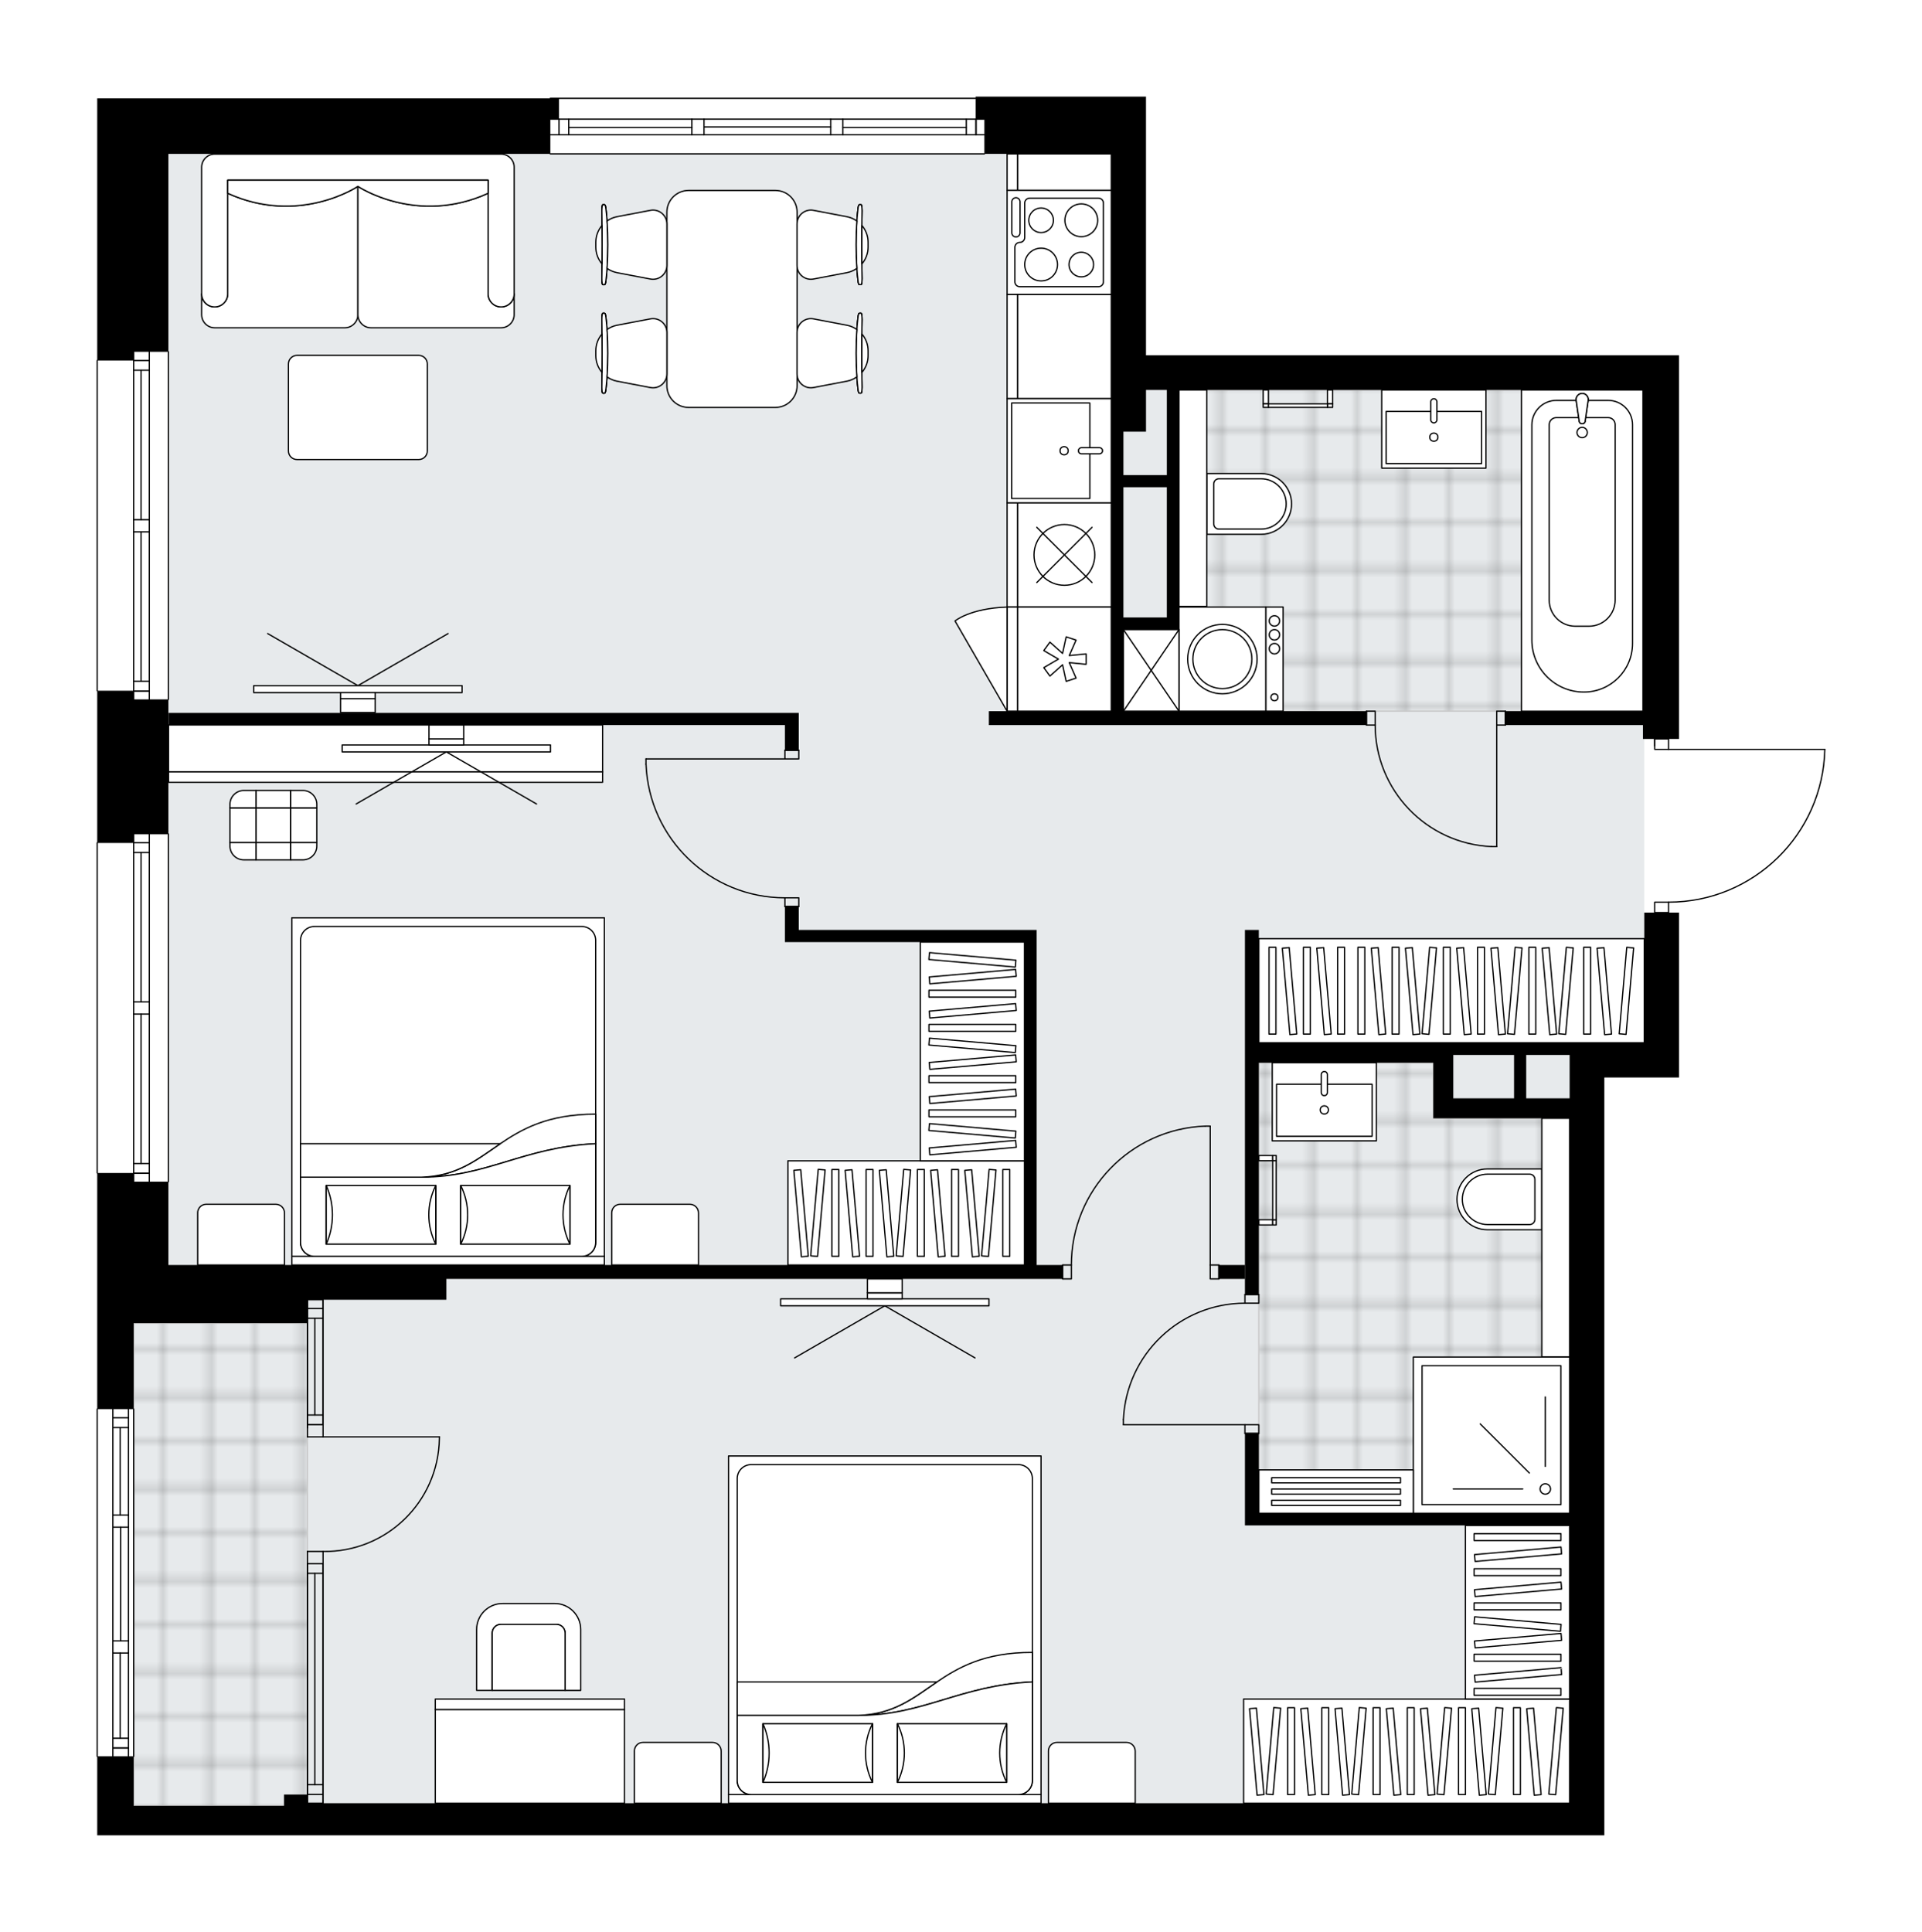 <svg xmlns="http://www.w3.org/2000/svg" xmlns:xlink="http://www.w3.org/1999/xlink" height="2000px" id="Layer_1" style="enable-background:new 0 0 1989.74 2000;" version="1.1" viewBox="0 0 1989.74 2000" width="1989.74px" x="0px" y="0px" xml:space="preserve">
<style type="text/css">
	.st0{fill:none;}
	.st1{opacity:0.25;fill:none;stroke:#070606;stroke-width:0.4;stroke-miterlimit:10;}
	.st2{fill:#FFFFFF;}
	.st3{fill:#E7EAEC;}
	.st4{fill:url(#SVGID_1_);stroke:#C8C8C8;stroke-width:1.3;stroke-miterlimit:10;}
	
		.st5{fill:url(#SVGID_00000127021542900688113320000014202558761980247705_);stroke:#C8C8C8;stroke-width:1.3;stroke-miterlimit:10;}
	
		.st6{fill:url(#SVGID_00000183970691949621740330000008211933694813615764_);stroke:#C8C8C8;stroke-width:1.3;stroke-miterlimit:10;}
	.st7{fill:none;stroke:#000000;stroke-width:1.3;stroke-linecap:round;stroke-linejoin:round;stroke-miterlimit:10;}
	.st8{fill:#FFFFFF;stroke:#000000;stroke-width:1.3;stroke-linecap:round;stroke-linejoin:round;stroke-miterlimit:10;}
	.st9{fill:none;stroke:#000000;stroke-width:1.3;stroke-linecap:round;stroke-linejoin:round;}
	.st10{fill:none;stroke:#000000;stroke-width:1.3;stroke-linecap:round;stroke-linejoin:round;stroke-dasharray:10.28,10.28;}
	.st11{fill:none;stroke:#000000;stroke-width:1.3;stroke-linecap:round;stroke-linejoin:round;stroke-dasharray:9.827,9.827;}
	.st12{fill:none;stroke:#000000;stroke-width:1.3;stroke-linecap:round;stroke-linejoin:round;stroke-dasharray:9.794,9.794;}
	.st13{fill:none;stroke:#000000;stroke-width:1.3;stroke-linecap:round;stroke-linejoin:round;stroke-dasharray:9.978,9.978;}
	.st14{font-family:'Arial-BoldMT','Arial'; font-weight:bold;}
	.st15{font-size:94.201px;}
	.st16{font-size:79.709px;}
	.st17{letter-spacing:-3;}
	.st18{letter-spacing:-2;}
	.st19{letter-spacing:-9;}
	.st20{letter-spacing:-4;}
	.st21{font-family: 'ArialMT','Arial';}
	.st22{font-size:40px;}
</style>
<pattern height="14.57" id="New_Pattern_Swatch_2" patternUnits="userSpaceOnUse" style="overflow:visible;" viewBox="7.49 -22.06 14.57 14.57" width="14.57" x="573.72" y="702.35">
	<g>
		<rect class="st0" height="14.57" width="14.57" x="7.49" y="-22.06" />
		<g>
			<rect class="st1" height="7.29" width="7.29" x="14.77" y="-7.49" />
		</g>
		<g>
			<rect class="st1" height="7.29" width="7.29" x="0.2" y="-7.49" />
		</g>
		<g>
			<rect class="st1" height="7.29" width="7.29" x="22.06" y="-14.77" />
		</g>
		<g>
			<rect class="st1" height="7.29" width="7.29" x="7.49" y="-14.77" />
			<rect class="st1" height="7.29" width="7.29" x="14.77" y="-22.06" />
		</g>
		<g>
			<rect class="st1" height="7.29" width="7.29" x="0.2" y="-22.06" />
		</g>
		<g>
			<rect class="st1" height="7.29" width="7.29" x="22.06" y="-29.35" />
		</g>
		<g>
			<rect class="st1" height="7.29" width="7.29" x="7.49" y="-29.35" />
		</g>
	</g>
</pattern>
<path class="st2" d="M100.65,1369.8v-154.82c-0.36,0-0.65-0.29-0.65-0.65V872.46c0-0.36,0.29-0.65,0.65-0.65v-156.1  c-0.36,0-0.65-0.29-0.65-0.65V373.19c0-0.36,0.29-0.65,0.65-0.65V101.8h16.18h345.25h8.99h98.03c0-0.36,0.29-0.65,0.65-0.65h440.34  V100h8.99h47.29h83.92h0.16h22.91h13.03v267.8h514.48h37.29V765h-10.13c0,0,0,0,0,0v10.13h161.07c0,0,0,0,0,0c0,0,0.01,0,0.01,0  c0.03,0,0.06,0.01,0.09,0.02c0.05,0.01,0.11,0.01,0.16,0.04c0.03,0.01,0.06,0.04,0.09,0.06c0.04,0.03,0.08,0.05,0.11,0.08  c0.03,0.03,0.05,0.07,0.07,0.1c0.02,0.04,0.05,0.07,0.07,0.11c0.02,0.04,0.02,0.09,0.03,0.13c0.01,0.04,0.02,0.07,0.02,0.11  c0,0,0,0,0,0.01c0,0,0,0.01,0,0.01c-0.95,42.69-18.28,82.64-48.81,112.5c-30.37,29.7-70.45,46.13-112.91,46.29v10.14h10.13v134.8  v35.95h-77.28v751.27V1900H318.29h-24.26h-72.82h-82.65h-0.16h-21.4h-16.34v-81.13c-0.36,0-0.65-0.29-0.65-0.65v-359.46  c0-0.36,0.29-0.65,0.65-0.65V1369.8z" id="background" />
<g id="floor">
	<polygon class="st3" points="138.56,1869.45 294.03,1869.45 294.03,1866.75 1624.93,1866.75 1624.93,1079.53 1702.21,1079.53    1702.21,403.74 1151.82,403.74 1151.82,159.31 174.5,159.31 174.5,1369.35 138.56,1369.35  " />
	
		<pattern id="SVGID_1_" patternTransform="matrix(-6.34 0 0 -6.34 -61099.875 -48500.121)" xlink:href="#New_Pattern_Swatch_2">
	</pattern>
	<polygon class="st4" points="1163.02,737.52 1257.1,737.52 1257.1,736.25 1700.87,736.25 1700.87,403.74 1220.54,403.74    1220.54,651.77 1163.02,651.77  " />
	
		<pattern id="SVGID_00000060708877864066086830000008490232054863212718_" patternTransform="matrix(-6.34 0 0 -6.34 -61099.875 -48500.121)" xlink:href="#New_Pattern_Swatch_2">
	</pattern>
	
		<polygon points="   1455.6,1566.6 1455.6,1567.87 1624.93,1567.87 1624.93,1157.71 1483.84,1157.71 1483.84,1100.2 1303.21,1100.2 1303.21,1566.6  " style="fill:url(#SVGID_00000060708877864066086830000008490232054863212718_);stroke:#C8C8C8;stroke-width:1.3;stroke-miterlimit:10;" />
	
		<pattern id="SVGID_00000178196681511412045630000003757087837515998593_" patternTransform="matrix(-6.34 0 0 -6.34 -61099.875 -48500.121)" xlink:href="#New_Pattern_Swatch_2">
	</pattern>
	
		<polygon points="   138.56,1369.8 318.25,1369.8 318.25,1869.45 138.56,1869.45  " style="fill:url(#SVGID_00000178196681511412045630000003757087837515998593_);stroke:#C8C8C8;stroke-width:1.3;stroke-miterlimit:10;" />
	<g id="LWPOLYLINE_00000119795857240223264270000016457466421753906835_">
		<rect class="st7" height="14.38" width="8.99" x="1549.44" y="736.25" />
	</g>
	<g id="LWPOLYLINE_00000176007748077809796130000002426588279360930192_">
		<rect class="st7" height="14.38" width="8.99" x="1414.64" y="736.25" />
	</g>
	<g id="LINE_00000141434565794150428470000014399682279606187191_">
		<line class="st7" x1="1558.43" x2="1558.43" y1="750.62" y2="736.25" />
	</g>
	<g id="LINE_00000008871339703516601950000016559166183513119150_">
		<line class="st7" x1="1414.64" x2="1414.64" y1="750.62" y2="736.25" />
	</g>
	<g id="LINE_00000165949558799358268820000003528981482928594603_">
		<line class="st7" x1="1549.44" x2="1549.44" y1="750.62" y2="876.44" />
	</g>
	<g id="ARC_00000163035396433753259740000001568016370398305453_">
		<path class="st7" d="M1544.05,876.44c-67.32-2.99-120.37-58.42-120.42-125.81" />
	</g>
	<g id="LINE_00000165220129796679238610000013943766237559509647_">
		<line class="st7" x1="1549.44" x2="1544.05" y1="876.44" y2="876.44" />
	</g>
	<g id="LWPOLYLINE_00000043442825092102577740000014182375817736886708_">
		<rect class="st7" height="8.99" width="14.38" x="1288.83" y="1474.94" />
	</g>
	<g id="LWPOLYLINE_00000111873553867548569300000015133462641199543454_">
		<rect class="st7" height="8.99" width="14.38" x="1288.83" y="1340.14" />
	</g>
	<g id="LINE_00000087391411452224948040000000351754732260333498_">
		<line class="st7" x1="1288.83" x2="1303.21" y1="1483.92" y2="1483.92" />
	</g>
	<g id="LINE_00000135683547753769908680000008033288421904474501_">
		<line class="st7" x1="1288.83" x2="1303.21" y1="1340.14" y2="1340.14" />
	</g>
	<g id="LINE_00000134936860768214390890000006935331766010496433_">
		<line class="st7" x1="1288.83" x2="1163.02" y1="1474.94" y2="1474.94" />
	</g>
	<g id="ARC_00000121258249307206959240000001079340849276018048_">
		<path class="st7" d="M1288.83,1349.13c-67.39,0.05-122.82,53.1-125.81,120.42" />
	</g>
	<g id="LINE_00000073697357437084144030000002262777031093748105_">
		<line class="st7" x1="1163.02" x2="1163.02" y1="1474.94" y2="1469.55" />
	</g>
	<g id="LWPOLYLINE_00000174568077560989340690000011984338296472594322_">
		<rect class="st7" height="14.38" width="8.99" x="1252.89" y="1309.59" />
	</g>
	<g id="LWPOLYLINE_00000175298093259438706450000016546557336235047297_">
		<rect class="st7" height="14.38" width="8.99" x="1100.12" y="1309.59" />
	</g>
	<g id="LINE_00000012471846190229370970000000522431268363115945_">
		<line class="st7" x1="1261.87" x2="1261.87" y1="1309.59" y2="1323.96" />
	</g>
	<g id="LINE_00000049915706238027218910000003643002917346201000_">
		<line class="st7" x1="1100.12" x2="1100.12" y1="1309.59" y2="1323.96" />
	</g>
	<g id="LINE_00000015355370574563623030000014128413431399366540_">
		<line class="st7" x1="1252.89" x2="1252.89" y1="1309.59" y2="1165.8" />
	</g>
	<g id="LINE_00000007415092338322807160000007770674125615528089_">
		<line class="st7" x1="1247.5" x2="1252.89" y1="1165.8" y2="1165.8" />
	</g>
	<g id="ARC_00000065066194851323550690000014345143510926036664_">
		<path class="st7" d="M1109.1,1309.59c0.04-77.31,61.14-140.79,138.39-143.78" />
	</g>
	<g id="LWPOLYLINE_00000011716141439177602450000001029467646123860096_">
		<rect class="st7" height="8.99" width="14.38" x="812.55" y="776.68" />
	</g>
	<g id="LWPOLYLINE_00000152986814384175445530000017872383347103896245_">
		<rect class="st7" height="8.99" width="14.38" x="812.55" y="929.46" />
	</g>
	<g id="LINE_00000164489310505952252390000000726554612121804204_">
		<line class="st7" x1="812.55" x2="826.93" y1="776.68" y2="776.68" />
	</g>
	<g id="LINE_00000165192396934441560210000011801567256769419924_">
		<line class="st7" x1="812.55" x2="826.93" y1="938.44" y2="938.44" />
	</g>
	<g id="LINE_00000151511634900467377770000002807093767010868669_">
		<line class="st7" x1="812.55" x2="668.76" y1="785.67" y2="785.67" />
	</g>
	<g id="LINE_00000066497913898579610010000010747961763216133778_">
		<line class="st7" x1="668.76" x2="668.76" y1="791.06" y2="785.67" />
	</g>
	<g id="ARC_00000152952485506399233030000005825213780603506824_">
		<path class="st7" d="M812.55,929.46c-77.31-0.04-140.79-61.14-143.78-138.39" />
	</g>
	<g id="ARC_00000170973289449677748690000002327396443003542166_">
		<path class="st7" d="M334.46,1606.14c65.52,0.98,119.43-51.34,120.41-116.86c0.01-0.59,0.01-1.18,0.01-1.77" />
	</g>
	<g id="LINE_00000172412210730689656810000000686172490459793321_">
		<line class="st7" x1="334.46" x2="454.88" y1="1487.52" y2="1487.52" />
	</g>
	<g id="LINE_00000017492688533762503230000012143175632431650745_">
		<line class="st7" x1="334.46" x2="334.46" y1="1618.72" y2="1606.14" />
	</g>
	<g id="LINE_00000119078127902701265400000009932430617739219115_">
		<line class="st7" x1="334.46" x2="318.29" y1="1606.14" y2="1606.14" />
	</g>
	<g id="LINE_00000109007118329508673580000004031051604972231868_">
		<line class="st7" x1="318.29" x2="318.29" y1="1606.14" y2="1618.72" />
	</g>
	<g id="LINE_00000097499079383229225940000003424881908927494043_">
		<line class="st7" x1="318.29" x2="318.29" y1="1474.94" y2="1487.52" />
	</g>
	<g id="LINE_00000061471526647694116680000000745585402148183453_">
		<line class="st7" x1="318.29" x2="334.46" y1="1487.52" y2="1487.52" />
	</g>
	<g id="LINE_00000163064196783636031840000014265818104834468533_">
		<line class="st7" x1="334.46" x2="334.46" y1="1487.52" y2="1474.94" />
	</g>
	<g id="LINE_00000013169294107599926280000007103212533287284407_">
		<line class="st7" x1="318.29" x2="334.46" y1="1474.94" y2="1474.94" />
	</g>
	<g id="ARC_00000120532728387247345310000007436438710167121293_">
		<path class="st7" d="M1727.38,933.95c87.94,0,159.76-70.25,161.72-158.16" />
	</g>
	<g id="LINE_00000113352445569366664150000013393897813625301657_">
		<line class="st7" x1="1713" x2="1713" y1="772.19" y2="765" />
	</g>
	<g id="LINE_00000127033747911732898020000013889701203837181371_">
		<line class="st7" x1="1727.38" x2="1889.09" y1="775.79" y2="775.79" />
	</g>
	<g id="LWPOLYLINE_00000157297944408578262460000009557616151660214446_">
		<rect class="st7" height="10.78" width="14.38" x="1713" y="933.95" />
	</g>
	<g id="LWPOLYLINE_00000029036964690686461780000010619826482334010512_">
		<rect class="st7" height="10.78" width="14.38" x="1713" y="765" />
	</g>
	<g id="LINE_00000009569225726829779860000000268941350972920219_">
		<line class="st7" x1="334.43" x2="318.25" y1="1866.75" y2="1866.75" />
	</g>
	<g id="LINE_00000099627468497741231590000002343977010521660083_">
		<line class="st7" x1="334.46" x2="334.46" y1="1618.72" y2="1866.75" />
	</g>
	<g id="LINE_00000127036783320032736790000014438396327079373197_">
		<line class="st7" x1="318.29" x2="318.29" y1="1618.72" y2="1866.75" />
	</g>
	<g id="LINE_00000170973530417739477240000015720321746642984351_">
		<line class="st7" x1="325.93" x2="325.93" y1="1628.79" y2="1847.57" />
	</g>
	<g id="LINE_00000043431492008233823930000016283584797352357813_">
		<line class="st7" x1="334.46" x2="318.29" y1="1857.64" y2="1857.64" />
	</g>
	<g id="LINE_00000173851824521515399330000017987966168546830252_">
		<line class="st7" x1="334.46" x2="318.29" y1="1628.79" y2="1628.79" />
	</g>
	<g id="LINE_00000028316142915721218200000016797337425373788828_">
		<line class="st7" x1="334.46" x2="334.46" y1="1618.72" y2="1866.75" />
	</g>
	<g id="LINE_00000053536129155970125730000000721506929800710804_">
		<line class="st7" x1="318.29" x2="318.29" y1="1866.75" y2="1618.72" />
	</g>
	<g id="LINE_00000007411225288012921950000008990414301368157102_">
		<line class="st7" x1="334.48" x2="318.3" y1="1847.57" y2="1847.57" />
	</g>
	<g id="LINE_00000130644033428357411210000004451715259391890870_">
		<line class="st7" x1="334.46" x2="318.29" y1="1618.72" y2="1618.72" />
	</g>
	<g id="LINE_00000064341817626019447220000011486148798172878263_">
		<line class="st7" x1="334.43" x2="318.25" y1="1345.53" y2="1345.53" />
	</g>
	<g id="LINE_00000022550859960138934820000006762651077211108797_">
		<line class="st7" x1="334.46" x2="334.46" y1="1474.94" y2="1345.53" />
	</g>
	<g id="LINE_00000108297536601748251020000002294685788658109613_">
		<line class="st7" x1="318.29" x2="318.29" y1="1478.05" y2="1345.53" />
	</g>
	<g id="LINE_00000148659774322672141870000009396654557466336153_">
		<line class="st7" x1="325.93" x2="325.93" y1="1464.87" y2="1364.71" />
	</g>
	<g id="LINE_00000175325054263196493000000009632402014661729418_">
		<line class="st7" x1="334.46" x2="318.29" y1="1354.65" y2="1354.65" />
	</g>
	<g id="LINE_00000011001335447649587650000003445921570120428962_">
		<line class="st7" x1="334.46" x2="318.29" y1="1464.87" y2="1464.87" />
	</g>
	<g id="LINE_00000114048276390170467840000014742673628329829788_">
		<line class="st7" x1="334.46" x2="334.46" y1="1474.94" y2="1345.53" />
	</g>
	<g id="LINE_00000094579601655277138540000014914331010547835534_">
		<line class="st7" x1="318.29" x2="318.29" y1="1345.53" y2="1474.94" />
	</g>
	<g id="LINE_00000039813648062663583620000009915663399656485271_">
		<line class="st7" x1="334.48" x2="318.3" y1="1364.71" y2="1364.71" />
	</g>
	<g id="LINE_00000020377097851929806040000014831063030938791068_">
		<line class="st7" x1="334.46" x2="318.29" y1="1474.94" y2="1474.94" />
	</g>
	<line class="st7" x1="1019.07" x2="569.74" y1="159.31" y2="159.31" />
	<line class="st7" x1="1010.4" x2="1010.4" y1="139.54" y2="123.36" />
	<line class="st7" x1="578.73" x2="578.73" y1="139.54" y2="123.36" />
	<line class="st7" x1="872.59" x2="1000.34" y1="131.9" y2="131.9" />
	<line class="st7" x1="588.79" x2="716.22" y1="131.9" y2="131.9" />
	<line class="st7" x1="588.79" x2="588.79" y1="123.36" y2="139.54" />
	<line class="st7" x1="1010.4" x2="1010.4" y1="139.54" y2="123.36" />
	<line class="st7" x1="1000.34" x2="1000.34" y1="123.36" y2="139.54" />
	<line class="st7" x1="860" x2="860" y1="139.54" y2="123.36" />
	<line class="st7" x1="860" x2="872.59" y1="123.36" y2="123.36" />
	<line class="st7" x1="872.59" x2="872.59" y1="123.36" y2="139.54" />
	<line class="st7" x1="872.59" x2="860" y1="139.54" y2="139.54" />
	<line class="st7" x1="569.74" x2="1019.07" y1="101.8" y2="101.8" />
	<line class="st7" x1="716.22" x2="716.22" y1="139.54" y2="123.36" />
	<line class="st7" x1="716.22" x2="728.8" y1="123.36" y2="123.36" />
	<line class="st7" x1="728.8" x2="728.8" y1="123.36" y2="139.54" />
	<line class="st7" x1="728.8" x2="716.22" y1="139.54" y2="139.54" />
	<line class="st7" x1="728.8" x2="860" y1="131.45" y2="131.45" />
	<line class="st7" x1="716.22" x2="569.74" y1="139.54" y2="139.54" />
	<line class="st7" x1="728.8" x2="860" y1="139.54" y2="139.54" />
	<line class="st7" x1="872.59" x2="1019.07" y1="139.54" y2="139.54" />
	<line class="st7" x1="716.22" x2="569.74" y1="123.36" y2="123.36" />
	<line class="st7" x1="728.8" x2="860" y1="123.36" y2="123.36" />
	<line class="st7" x1="872.59" x2="1019.07" y1="123.36" y2="123.36" />
	<line class="st7" x1="100.65" x2="100.65" y1="715.06" y2="373.19" />
	<line class="st7" x1="154.57" x2="154.57" y1="364.2" y2="537.99" />
	<line class="st7" x1="154.57" x2="154.57" y1="550.57" y2="724.04" />
	<line class="st7" x1="138.39" x2="154.57" y1="715.38" y2="715.38" />
	<line class="st7" x1="138.39" x2="154.57" y1="373.19" y2="373.19" />
	<line class="st7" x1="138.39" x2="138.39" y1="364.2" y2="537.99" />
	<line class="st7" x1="138.39" x2="138.39" y1="550.57" y2="724.04" />
	<line class="st7" x1="146.03" x2="146.03" y1="550.57" y2="705.31" />
	<line class="st7" x1="146.03" x2="146.03" y1="383.26" y2="537.99" />
	<line class="st7" x1="154.57" x2="138.39" y1="383.26" y2="383.26" />
	<line class="st7" x1="138.39" x2="154.57" y1="715.38" y2="715.38" />
	<line class="st7" x1="154.57" x2="138.39" y1="705.31" y2="705.31" />
	<line class="st7" x1="138.39" x2="154.57" y1="537.99" y2="537.99" />
	<line class="st7" x1="154.57" x2="154.57" y1="537.99" y2="550.57" />
	<line class="st7" x1="154.57" x2="138.39" y1="550.57" y2="550.57" />
	<line class="st7" x1="138.39" x2="138.39" y1="550.57" y2="537.99" />
	<line class="st7" x1="174.34" x2="174.34" y1="364.2" y2="724.04" />
	<line class="st7" x1="100.65" x2="100.65" y1="1214.33" y2="872.46" />
	<line class="st7" x1="154.57" x2="154.57" y1="863.48" y2="1037.27" />
	<line class="st7" x1="154.57" x2="154.57" y1="1049.85" y2="1223.32" />
	<line class="st7" x1="138.39" x2="154.57" y1="1214.65" y2="1214.65" />
	<line class="st7" x1="138.39" x2="154.57" y1="872.46" y2="872.46" />
	<line class="st7" x1="138.39" x2="138.39" y1="863.48" y2="1037.27" />
	<line class="st7" x1="138.39" x2="138.39" y1="1049.85" y2="1223.32" />
	<line class="st7" x1="146.03" x2="146.03" y1="1049.85" y2="1204.58" />
	<line class="st7" x1="146.03" x2="146.03" y1="882.53" y2="1037.27" />
	<line class="st7" x1="154.57" x2="138.39" y1="882.53" y2="882.53" />
	<line class="st7" x1="138.39" x2="154.57" y1="1214.65" y2="1214.65" />
	<line class="st7" x1="154.57" x2="138.39" y1="1204.58" y2="1204.58" />
	<line class="st7" x1="138.39" x2="154.57" y1="1037.27" y2="1037.27" />
	<line class="st7" x1="154.57" x2="154.57" y1="1037.27" y2="1049.85" />
	<line class="st7" x1="154.57" x2="138.39" y1="1049.85" y2="1049.85" />
	<line class="st7" x1="138.39" x2="138.39" y1="1049.85" y2="1037.27" />
	<line class="st7" x1="174.34" x2="174.34" y1="863.48" y2="1223.32" />
	<line class="st7" x1="100.65" x2="100.65" y1="1818.22" y2="1458.76" />
	<line class="st7" x1="116.83" x2="133" y1="1809.56" y2="1809.56" />
	<line class="st7" x1="116.83" x2="133" y1="1467.75" y2="1467.75" />
	<line class="st7" x1="124.46" x2="124.46" y1="1711.28" y2="1799.49" />
	<line class="st7" x1="124.46" x2="124.46" y1="1477.81" y2="1568.4" />
	<line class="st7" x1="133" x2="116.83" y1="1477.81" y2="1477.81" />
	<line class="st7" x1="116.83" x2="133" y1="1809.56" y2="1809.56" />
	<line class="st7" x1="133" x2="116.83" y1="1799.49" y2="1799.49" />
	<line class="st7" x1="116.83" x2="133" y1="1698.7" y2="1698.7" />
	<line class="st7" x1="133" x2="133" y1="1698.7" y2="1711.28" />
	<line class="st7" x1="133" x2="116.83" y1="1711.28" y2="1711.28" />
	<line class="st7" x1="116.83" x2="116.83" y1="1711.28" y2="1698.7" />
	<line class="st7" x1="138.39" x2="138.39" y1="1458.76" y2="1818.22" />
	<line class="st7" x1="116.83" x2="133" y1="1568.4" y2="1568.4" />
	<line class="st7" x1="133" x2="133" y1="1568.4" y2="1580.98" />
	<line class="st7" x1="133" x2="116.83" y1="1580.98" y2="1580.98" />
	<line class="st7" x1="116.83" x2="116.83" y1="1580.98" y2="1568.4" />
	<line class="st7" x1="124.91" x2="124.91" y1="1580.98" y2="1698.7" />
	<line class="st7" x1="116.83" x2="116.83" y1="1568.4" y2="1458.76" />
	<line class="st7" x1="116.83" x2="116.83" y1="1580.98" y2="1698.7" />
	<line class="st7" x1="116.83" x2="116.83" y1="1711.28" y2="1818.22" />
	<line class="st7" x1="133" x2="133" y1="1568.4" y2="1458.76" />
	<line class="st7" x1="133" x2="133" y1="1580.98" y2="1698.7" />
	<line class="st7" x1="133" x2="133" y1="1711.28" y2="1818.22" />
	<g>
		<polygon points="174.5,750.62 812.55,750.62 812.55,776.69 826.93,776.69 826.93,738.04 812.55,738.04 174.5,738.04   " />
		<rect height="14.38" width="26.96" x="1261.87" y="1309.59" />
		<path d="M1019.07,159.31h131.37v287.57v289.37h-126.72v14.38h390.92v-14.38h-251.62v-84.47h57.51v-12.58V403.74h480.33v332.5    h-142.44v14.38h142.44V765h37.29V367.8h-37.29h-514.48V100h-23.36h-12.58h-131.37h-8.99v23.36h8.99V159.31z M1163.02,639.19    v-134.8h44.93v134.8H1163.02z M1186.39,446.88v-43.14h21.57v88.07h-44.93v-44.93H1186.39z" />
		<polygon points="138.39,373.19 138.39,364.2 174.34,364.2 174.34,159.31 569.74,159.31 569.74,123.36 578.73,123.36 578.73,101.8     569.74,101.8 471.06,101.8 462.07,101.8 116.83,101.8 100.65,101.8 100.65,373.19 116.83,373.19   " />
		<polygon points="138.39,872.69 138.39,863.7 174.34,863.7 174.34,724.04 138.39,724.04 138.39,715.06 116.83,715.06     100.65,715.06 100.65,872.69 116.83,872.69   " />
		<path d="M130.79,1900h7.61h155.63h7.77h16.49h1342.59v-33.25v-751.27h77.28v-35.95v-134.8h-35.95v134.8h-41.34h-35.95h-120.42    h-201.3V962.71h-14.38v377.43h14.38V1100.2h180.63v36.84v20.67h141.09v408.89h-321.72v-82.68h-14.38v82.68v12.58h336.1v287.57    H318.29v-8.99h-24.26v11.68H138.39v-51.22h-37.74V1900H130.79z M1504.51,1137.04v-36.84v-8.09h62.91v44.93H1504.51z M1580,1137.04    v-44.93h44.93v44.93H1580z" />
		<polygon points="138.39,1369.8 318.29,1369.8 318.29,1345.53 462.07,1345.53 462.07,1323.96 1100.12,1323.96 1100.12,1309.59     1073.16,1309.59 1073.16,975.29 1073.16,962.71 826.93,962.71 826.93,938.44 812.55,938.44 812.55,962.71 812.55,975.29     1060.58,975.29 1060.58,1309.59 462.07,1309.59 318.29,1309.59 174.34,1309.59 174.34,1223.32 138.39,1223.32 138.39,1214.33     116.83,1214.33 100.65,1214.33 100.65,1369.8 100.65,1458.76 138.39,1458.76   " />
	</g>
</g>
<g id="mebel">
	<g>
		
			<rect class="st8" height="337.5" transform="matrix(1.887671e-10 -1 1 1.887671e-10 -356.663 3269.011)" width="107.84" x="1402.25" y="1644.09" />
		<g>
			
				<rect class="st8" height="7.14" transform="matrix(1.792975e-10 -1 1 1.792975e-10 -476.236 3149.438)" width="89.87" x="1291.67" y="1809.27" />
			
				<rect class="st8" height="7.14" transform="matrix(1.791563e-10 -1 1 1.791563e-10 -440.85 3184.824)" width="89.87" x="1327.05" y="1809.27" />
			
				<rect class="st8" height="7.14" transform="matrix(1.791563e-10 -1 1 1.791563e-10 -387.77 3237.904)" width="89.87" x="1380.13" y="1809.27" />
			
				<rect class="st8" height="7.14" transform="matrix(1.791563e-10 -1 1 1.791563e-10 -352.383 3273.29)" width="89.87" x="1415.52" y="1809.27" />
			
				<rect class="st8" height="7.14" transform="matrix(1.799255e-10 -1 1 1.799255e-10 -299.304 3326.37)" width="89.87" x="1468.6" y="1809.27" />
			
				<rect class="st8" height="7.14" transform="matrix(0.087 -0.996 0.996 0.087 -521.226 3056.856)" width="89.87" x="1362.44" y="1809.27" />
			
				<rect class="st8" height="7.14" transform="matrix(0.087 -0.996 0.996 0.087 -440.469 3144.986)" width="89.87" x="1450.91" y="1809.27" />
			
				<rect class="st8" height="7.14" transform="matrix(-0.087 -0.996 0.996 -0.087 -333.61 3319.976)" width="89.87" x="1309.36" y="1809.27" />
			
				<rect class="st8" height="7.14" transform="matrix(-0.087 -0.996 0.996 -0.087 -295.139 3355.228)" width="89.87" x="1344.75" y="1809.27" />
			
				<rect class="st8" height="7.14" transform="matrix(0.087 -0.996 0.996 0.087 -602.017 2968.688)" width="89.87" x="1273.94" y="1809.27" />
			
				<rect class="st8" height="7.14" transform="matrix(-0.087 -0.996 0.996 -0.087 -391.358 3267.06)" width="89.87" x="1256.24" y="1809.27" />
			
				<rect class="st8" height="7.14" transform="matrix(-0.087 -0.996 0.996 -0.087 -237.434 3408.106)" width="89.87" x="1397.83" y="1809.27" />
			
				<rect class="st8" height="7.14" transform="matrix(-0.087 -0.996 0.996 -0.087 -198.963 3443.358)" width="89.87" x="1433.21" y="1809.27" />
			
				<rect class="st8" height="7.14" transform="matrix(0.087 -0.996 0.996 0.087 -392.016 3197.863)" width="89.87" x="1503.99" y="1809.27" />
			
				<rect class="st8" height="7.14" transform="matrix(-0.087 -0.996 0.996 -0.087 -141.257 3496.236)" width="89.87" x="1486.29" y="1809.27" />
			
				<rect class="st8" height="7.14" transform="matrix(1.792771e-10 -1 1 1.792771e-10 -242.481 3383.192)" width="89.87" x="1525.42" y="1809.27" />
			
				<rect class="st8" height="7.14" transform="matrix(-0.087 -0.996 0.996 -0.087 -79.482 3552.842)" width="89.87" x="1543.12" y="1809.27" />
			
				<rect class="st8" height="7.14" transform="matrix(0.087 -0.996 0.996 0.087 -334.94 3260.151)" width="89.87" x="1566.51" y="1809.27" />
		</g>
	</g>
	<g>
		
			<rect class="st8" height="244.92" transform="matrix(1.364602e-10 -1 1 1.364602e-10 -317.564 2193.782)" width="107.84" x="884.19" y="1133.21" />
		<g>
			
				<rect class="st8" height="7.14" transform="matrix(1.791563e-10 -1 1 1.791563e-10 -390.848 2120.497)" width="89.87" x="819.89" y="1252.1" />
			
				<rect class="st8" height="7.14" transform="matrix(1.799255e-10 -1 1 1.799255e-10 -355.462 2155.883)" width="89.87" x="855.28" y="1252.1" />
			
				<rect class="st8" height="7.14" transform="matrix(1.799450e-10 -1 1 1.799450e-10 -302.382 2208.963)" width="89.87" x="908.36" y="1252.1" />
			
				<rect class="st8" height="7.14" transform="matrix(1.799255e-10 -1 1 1.799255e-10 -266.995 2244.35)" width="89.87" x="943.74" y="1252.1" />
			
				<rect class="st8" height="7.14" transform="matrix(1.792975e-10 -1 1 1.792975e-10 -213.916 2297.43)" width="89.87" x="996.82" y="1252.1" />
			
				<rect class="st8" height="7.14" transform="matrix(0.087 -0.996 0.996 0.087 -396.84 2078.271)" width="89.87" x="890.66" y="1252.1" />
			
				<rect class="st8" height="7.14" transform="matrix(0.087 -0.996 0.996 0.087 -316.084 2166.4)" width="89.87" x="979.13" y="1252.1" />
			
				<rect class="st8" height="7.14" transform="matrix(-0.087 -0.996 0.996 -0.087 -291.46 2244.271)" width="89.87" x="837.59" y="1252.1" />
			
				<rect class="st8" height="7.14" transform="matrix(-0.087 -0.996 0.996 -0.087 -252.99 2279.523)" width="89.87" x="872.97" y="1252.1" />
			
				<rect class="st8" height="7.14" transform="matrix(0.087 -0.996 0.996 0.087 -477.631 1990.103)" width="89.87" x="802.16" y="1252.1" />
			
				<rect class="st8" height="7.14" transform="matrix(-0.087 -0.996 0.996 -0.087 -349.208 2191.355)" width="89.87" x="784.47" y="1252.1" />
			
				<rect class="st8" height="7.14" transform="matrix(-0.087 -0.996 0.996 -0.087 -195.284 2332.401)" width="89.87" x="926.05" y="1252.1" />
			
				<rect class="st8" height="7.14" transform="matrix(-0.087 -0.996 0.996 -0.087 -156.813 2367.653)" width="89.87" x="961.44" y="1252.1" />
		</g>
	</g>
	<g>
		
			<rect class="st8" height="226.46" transform="matrix(-1 -1.563639e-10 1.563639e-10 -1 2013.303 2177.047)" width="107.84" x="952.73" y="975.29" />
		<g>
			
				<rect class="st8" height="7.14" transform="matrix(-1 -2.243345e-10 2.243345e-10 -1 2013.303 2305.153)" width="89.87" x="961.72" y="1149.01" />
			
				<rect class="st8" height="7.14" transform="matrix(-1 -2.251036e-10 2.251036e-10 -1 2013.303 2234.38)" width="89.87" x="961.72" y="1113.62" />
			
				<rect class="st8" height="7.14" transform="matrix(-1 -2.244761e-10 2.244761e-10 -1 2013.303 2128.221)" width="89.87" x="961.72" y="1060.54" />
			
				<rect class="st8" height="7.14" transform="matrix(-1 -2.243345e-10 2.243345e-10 -1 2013.303 2057.448)" width="89.87" x="961.72" y="1025.15" />
			
				<rect class="st8" height="7.14" transform="matrix(-0.996 -0.087 0.087 -0.996 1915.187 2247.226)" width="89.87" x="961.72" y="1078.23" />
			
				<rect class="st8" height="7.14" transform="matrix(-0.996 -0.087 0.087 -0.996 1922.897 2070.63)" width="89.87" x="961.72" y="989.77" />
			
				<rect class="st8" height="7.14" transform="matrix(-0.996 0.087 -0.087 -0.996 2108.384 2177.713)" width="89.87" x="961.72" y="1131.31" />
			
				<rect class="st8" height="7.14" transform="matrix(-0.996 0.087 -0.087 -0.996 2105.3 2107.075)" width="89.87" x="961.72" y="1095.93" />
			
				<rect class="st8" height="7.14" transform="matrix(-0.996 -0.087 0.087 -0.996 1907.473 2423.899)" width="89.87" x="961.72" y="1166.74" />
			
				<rect class="st8" height="7.14" transform="matrix(-0.996 0.087 -0.087 -0.996 2113.013 2283.748)" width="89.87" x="961.72" y="1184.43" />
			
				<rect class="st8" height="7.14" transform="matrix(-0.996 0.087 -0.087 -0.996 2100.673 2001.117)" width="89.87" x="961.72" y="1042.85" />
			
				<rect class="st8" height="7.14" transform="matrix(-0.996 0.087 -0.087 -0.996 2097.589 1930.478)" width="89.87" x="961.72" y="1007.46" />
		</g>
	</g>
	<g>
		
			<rect class="st8" height="179.73" transform="matrix(-1 -1.270647e-10 1.270647e-10 -1 3142.01 3338.105)" width="107.84" x="1517.09" y="1579.19" />
		<g>
			
				<rect class="st8" height="7.14" transform="matrix(-1 -2.243345e-10 2.243345e-10 -1 3142.01 3502.954)" width="89.87" x="1526.07" y="1747.91" />
			
				<rect class="st8" height="7.14" transform="matrix(-1 -2.244561e-10 2.244561e-10 -1 3142.01 3432.181)" width="89.87" x="1526.07" y="1712.52" />
			
				<rect class="st8" height="7.14" transform="matrix(-1 -2.249824e-10 2.249824e-10 -1 3142.01 3326.021)" width="89.87" x="1526.07" y="1659.44" />
			
				<rect class="st8" height="7.14" transform="matrix(-1 -2.229178e-10 2.229178e-10 -1 3142.01 3255.248)" width="89.87" x="1526.07" y="1624.05" />
			
				<rect class="st8" height="7.14" transform="matrix(-0.996 -0.087 0.087 -0.996 2989.549 3491.934)" width="89.87" x="1526.07" y="1677.13" />
			
				<rect class="st8" height="7.14" transform="matrix(-0.996 0.087 -0.087 -0.996 3287.141 3324.048)" width="89.87" x="1526.07" y="1730.21" />
			
				<rect class="st8" height="7.14" transform="matrix(-0.996 0.087 -0.087 -0.996 3284.057 3253.409)" width="89.87" x="1526.07" y="1694.83" />
			
				<rect class="st8" height="7.14" transform="matrix(-0.996 0.087 -0.087 -0.996 3279.43 3147.452)" width="89.87" x="1526.07" y="1641.75" />
			
				<rect class="st8" height="7.14" transform="matrix(-1 -2.243345e-10 2.243345e-10 -1 3142.01 3182.513)" width="89.87" x="1526.07" y="1587.69" />
			
				<rect class="st8" height="7.14" transform="matrix(-0.996 0.087 -0.087 -0.996 3276.261 3074.855)" width="89.87" x="1526.07" y="1605.38" />
		</g>
	</g>
	<g>
		<g>
			<g>
				<rect class="st8" height="8.99" width="323.51" x="754.24" y="1857.77" />
				<rect class="st8" height="350.47" width="323.51" x="754.24" y="1507.3" />
				<path class="st8" d="M777.6,1857.77h276.78c7.94,0,14.38-6.44,14.38-14.38v-312.73c0-7.94-6.44-14.38-14.38-14.38H777.6      c-7.94,0-14.38,6.44-14.38,14.38v312.73C763.22,1851.33,769.66,1857.77,777.6,1857.77z" />
				<path class="st8" d="M1068.77,1741.16c-75.15,3.68-112.39,34.65-180.06,34.67c72.4-2.45,80.13-65.36,180.06-65.23      L1068.77,1741.16z" />
				<g>
					<path class="st8" d="M1068.77,1741.16c-75.15,3.68-112.39,34.65-180.06,34.67l-125.48,0v67.56c0,7.94,6.44,14.38,14.38,14.38       h276.78c7.94,0,14.38-6.44,14.38-14.38L1068.77,1741.16L1068.77,1741.16z" />
				</g>
				<rect class="st8" height="60.69" width="113.41" x="789.82" y="1784.47" />
				<path class="st8" d="M903.23,1784.47c-9.6,19.06-9.6,41.63,0,60.69V1784.47z" />
				<path class="st8" d="M789.82,1845.16c8.54-19.06,8.54-41.63,0-60.69L789.82,1845.16z" />
				<rect class="st8" height="60.69" width="113.14" x="929.03" y="1784.47" />
				<path class="st8" d="M1042.17,1784.47c-9.58,19.06-9.58,41.63,0,60.69V1784.47z" />
				<path class="st8" d="M929.03,1845.16c9.58-19.06,9.58-41.63,0-60.69V1845.16z" />
				<g>
					<path class="st8" d="M888.71,1775.83H763.22v-34.67h206.8C945.85,1757.52,925.73,1774.58,888.71,1775.83z" />
				</g>
			</g>
		</g>
		<g>
			<g>
				<path class="st8" d="M665.58,1803.85h72.06c4.96,0,8.99,4.02,8.99,8.99v53.92h-89.87v-54.09      C656.76,1807.8,660.71,1803.85,665.58,1803.85z" />
			</g>
		</g>
		<g>
			<g>
				<path class="st8" d="M1094.18,1803.85h72.06c4.96,0,8.99,4.02,8.99,8.99v53.92h-89.87v-54.09      C1085.37,1807.8,1089.31,1803.85,1094.18,1803.85z" />
			</g>
		</g>
	</g>
	<g>
		<g>
			<g>
				<rect class="st8" height="8.99" width="323.51" x="302.14" y="1300.61" />
				<rect class="st8" height="350.47" width="323.51" x="302.14" y="950.13" />
				<path class="st8" d="M325.5,1300.61h276.78c7.94,0,14.38-6.44,14.38-14.38V973.5c0-7.94-6.44-14.38-14.38-14.38H325.5      c-7.94,0-14.38,6.44-14.38,14.38v312.73C311.12,1294.17,317.56,1300.61,325.5,1300.61z" />
				<path class="st8" d="M616.66,1184c-75.15,3.68-112.39,34.65-180.06,34.67c72.4-2.45,80.13-65.36,180.06-65.23L616.66,1184z" />
				<g>
					<path class="st8" d="M616.66,1184c-75.15,3.68-112.39,34.65-180.06,34.67l-125.48,0v67.56c0,7.94,6.44,14.38,14.38,14.38       h276.78c7.94,0,14.38-6.44,14.38-14.38L616.66,1184L616.66,1184z" />
				</g>
				<rect class="st8" height="60.69" width="113.41" x="337.72" y="1227.31" />
				<path class="st8" d="M451.13,1227.31c-9.6,19.06-9.6,41.63,0,60.69V1227.31z" />
				<path class="st8" d="M337.72,1288c8.54-19.06,8.54-41.63,0-60.69V1288z" />
				<rect class="st8" height="60.69" width="113.14" x="476.93" y="1227.31" />
				<path class="st8" d="M590.07,1227.31c-9.58,19.06-9.58,41.63,0,60.69V1227.31z" />
				<path class="st8" d="M476.93,1288c9.58-19.06,9.58-41.63,0-60.69L476.93,1288z" />
				<g>
					<path class="st8" d="M436.61,1218.67H311.12V1184h206.8C493.75,1200.36,473.63,1217.41,436.61,1218.67z" />
				</g>
			</g>
		</g>
		<g>
			<g>
				<path class="st8" d="M213.47,1246.69h72.06c4.96,0,8.99,4.02,8.99,8.99v53.92h-89.87v-54.09      C204.66,1250.63,208.6,1246.69,213.47,1246.69z" />
			</g>
		</g>
		<g>
			<g>
				<path class="st8" d="M642.08,1246.69h72.06c4.96,0,8.99,4.02,8.99,8.99v53.92h-89.87v-54.09      C633.27,1250.63,637.21,1246.69,642.08,1246.69z" />
			</g>
		</g>
	</g>
	<g>
		<g>
			<g id="LINE_00000077318006606719651500000004859590447764166795_">
				<line class="st8" x1="915.99" x2="1009.39" y1="1351.83" y2="1405.75" />
			</g>
			<g id="LINE_00000020372025401732280510000010692286595003963066_">
				<line class="st8" x1="915.99" x2="822.6" y1="1351.83" y2="1405.75" />
			</g>
		</g>
		
			<rect class="st8" height="215.68" transform="matrix(-1.315685e-10 -1 1 -1.315685e-10 -432.239 2264.229)" width="7.19" x="912.4" y="1240.4" />
		
			<rect class="st8" height="35.95" transform="matrix(1.208694e-10 1 -1 1.208694e-10 2257.489 425.499)" width="6.29" x="912.85" y="1323.52" />
		
			<rect class="st8" height="35.95" transform="matrix(-1.363762e-10 -1 1 -1.363762e-10 -415.165 2247.154)" width="14.38" x="908.81" y="1313.19" />
	</g>
	<g>
		<g>
			<g>
				<g>
					<path class="st8" d="M585.05,1749.92v-59.31c0-4.96-4.02-8.99-8.99-8.99h-57.51c-4.96,0-8.99,4.02-8.99,8.99v59.31h-16.18V1687       c0-14.88,12.06-26.94,26.94-26.94h53.96c14.88,0,26.94,12.06,26.94,26.94v62.93H585.05z" />
				</g>
				<path class="st8" d="M518.55,1681.63h57.51c4.96,0,8.99,4.02,8.99,8.99v59.31h-75.49v-59.31      C509.56,1685.65,513.59,1681.63,518.55,1681.63z" />
			</g>
		</g>
		<g>
			<rect class="st8" height="97.05" width="195.86" x="450.65" y="1769.7" />
			<rect class="st8" height="10.78" width="195.86" x="450.65" y="1758.92" />
		</g>
	</g>
	<g>
		<path class="st8" d="M1508.34,1241.61L1508.34,1241.61c0-17.37,14.08-31.45,31.45-31.45h56.38v62.91h-56.38    C1522.42,1273.06,1508.34,1258.98,1508.34,1241.61z" />
		
			<rect class="st8" height="28.76" transform="matrix(-1.974084e-11 1 -1 -1.974084e-11 2891.83 -329.261)" width="247.13" x="1486.98" y="1266.91" />
		<path class="st8" d="M1513.91,1241.61L1513.91,1241.61c0-14.39,11.67-26.06,26.06-26.06h43.61c2.98,0,5.39,2.41,5.39,5.39v41.34    c0,2.98-2.41,5.39-5.39,5.39h-43.61C1525.58,1267.67,1513.91,1256,1513.91,1241.61z" />
	</g>
	<g>
		
			<rect class="st8" height="14.38" transform="matrix(-4.689245e-11 1 -1 -4.689245e-11 2509.344 -111.508)" width="5.39" x="1307.73" y="1191.73" />
		
			<rect class="st8" height="3.59" transform="matrix(-4.689245e-11 1 -1 -4.689245e-11 2518.331 -120.494)" width="5.39" x="1316.72" y="1197.12" />
		
			<rect class="st8" height="14.38" transform="matrix(-4.722996e-11 1 -1 -4.722996e-11 2575.844 -45.007)" width="5.39" x="1307.73" y="1258.23" />
		
			<rect class="st8" height="3.59" transform="matrix(-4.722996e-11 1 -1 -4.722996e-11 2584.831 -53.994)" width="5.39" x="1316.72" y="1263.62" />
		
			<rect class="st8" height="3.59" transform="matrix(4.453155e-11 -1 1 4.453155e-11 87.244 2551.581)" width="61.11" x="1288.86" y="1230.37" />
	</g>
	<g>
		
			<rect class="st8" height="161.76" transform="matrix(-4.505925e-11 1 -1 -4.505925e-11 3029.773 -58.318)" width="161.76" x="1463.17" y="1404.85" />
		
			<rect class="st8" height="143.78" transform="matrix(-4.499886e-11 1 -1 -4.499886e-11 3029.773 -58.318)" width="143.78" x="1472.15" y="1413.84" />
		<circle class="st8" cx="1599.76" cy="1541.44" r="5.39" />
		<line class="st8" x1="1599.76" x2="1599.76" y1="1518.08" y2="1446.19" />
		<line class="st8" x1="1583.24" x2="1532.4" y1="1524.92" y2="1474.09" />
		<line class="st8" x1="1576.4" x2="1504.5" y1="1541.44" y2="1541.44" />
	</g>
	<g>
		
			<rect class="st8" height="80.88" transform="matrix(-1 -1.224647e-16 1.224647e-16 -1 2741.973 2281.29)" width="107.85" x="1317.06" y="1100.21" />
		
			<rect class="st8" height="53.92" transform="matrix(-1 -1.224647e-16 1.224647e-16 -1 2742.01 2298.786)" width="98.85" x="1321.58" y="1122.43" />
		<path class="st8" d="M1371,1134.24L1371,1134.24c1.76,0,3.18-1.42,3.18-3.18v-18.63c0-1.76-1.42-3.18-3.18-3.18l0,0    c-1.76,0-3.18,1.42-3.18,3.18v18.63C1367.83,1132.82,1369.25,1134.24,1371,1134.24z" />
		<circle class="st8" cx="1371" cy="1149.05" r="4.22" />
	</g>
	<g>
		
			<rect class="st8" height="159.96" transform="matrix(6.123234e-17 -1 1 6.123234e-17 -160.953 2927.326)" width="44.93" x="1360.72" y="1464.16" />
		
			<rect class="st8" height="133.3" transform="matrix(-1.836970e-16 1 -1 -1.836970e-16 2939.009 172.636)" width="5.33" x="1380.52" y="1489.17" />
		
			<rect class="st8" height="133.3" transform="matrix(-1.836970e-16 1 -1 -1.836970e-16 2927.326 160.953)" width="5.33" x="1380.52" y="1477.49" />
		
			<rect class="st8" height="133.3" transform="matrix(-1.836970e-16 1 -1 -1.836970e-16 2915.644 149.271)" width="5.33" x="1380.52" y="1465.81" />
	</g>
	<g>
		
			<rect class="st8" height="35.95" transform="matrix(-1 -1.224647e-16 1.224647e-16 -1 566.033 1708.559)" width="35.95" x="265.04" y="836.31" />
		
			<rect class="st8" height="17.97" transform="matrix(-1 -1.224647e-16 1.224647e-16 -1 566.033 1654.64)" width="35.95" x="265.04" y="818.33" />
		
			<rect class="st8" height="17.97" transform="matrix(-1 -1.224647e-16 1.224647e-16 -1 566.033 1762.478)" width="35.95" x="265.04" y="872.25" />
		<rect class="st8" height="35.95" width="26.96" x="238.08" y="836.31" />
		<path class="st8" d="M265.04,818.33h-12.58c-7.94,0-14.38,6.44-14.38,14.38v3.59h26.96V818.33z" />
		<path class="st8" d="M265.04,872.25h-26.96v3.59c0,7.94,6.44,14.38,14.38,14.38h12.58V872.25z" />
		<rect class="st8" height="35.95" width="26.96" x="300.99" y="836.31" />
		<path class="st8" d="M313.57,818.33h-12.58v17.97h26.96v-3.59C327.95,824.77,321.51,818.33,313.57,818.33z" />
		<path class="st8" d="M327.95,872.25h-26.96v17.97h12.58c7.94,0,14.38-6.44,14.38-14.38V872.25z" />
	</g>
	<g>
		<g>
			
				<rect class="st8" height="48.53" transform="matrix(-1 -3.824819e-11 3.824819e-11 -1 798.325 1549.617)" width="449.33" x="174.5" y="750.55" />
			
				<rect class="st8" height="10.78" transform="matrix(-1 -3.285562e-11 3.285562e-11 -1 798.325 1608.928)" width="449.33" x="174.5" y="799.07" />
		</g>
		<g>
			<g>
				<g id="LINE_00000006687478093210020690000009631643673816366983_">
					<line class="st8" x1="462.07" x2="555.46" y1="778.4" y2="832.32" />
				</g>
				<g id="LINE_00000103959823467572253540000015782090044341142191_">
					<line class="st8" x1="462.07" x2="368.68" y1="778.4" y2="832.32" />
				</g>
			</g>
			
				<rect class="st8" height="215.68" transform="matrix(6.123234e-17 -1 1 6.123234e-17 -312.74 1236.877)" width="7.19" x="458.47" y="666.97" />
			
				<rect class="st8" height="35.95" transform="matrix(-1.836970e-16 1 -1 -1.836970e-16 1230.137 306)" width="6.29" x="458.92" y="750.1" />
			
				<rect class="st8" height="35.95" transform="matrix(6.123234e-17 -1 1 6.123234e-17 -295.666 1219.803)" width="14.38" x="454.88" y="739.76" />
		</g>
	</g>
	<g>
		
			<rect class="st8" height="97.05" transform="matrix(-6.208563e-11 1 -1 -6.208563e-11 1280.099 -923.727)" width="37.74" x="1083.04" y="129.66" />
		
			<rect class="st8" height="10.78" transform="matrix(-6.208563e-11 1 -1 -6.208563e-11 1226.179 -869.808)" width="37.74" x="1029.13" y="172.79" />
	</g>
	<g>
		
			<rect class="st8" height="107.84" transform="matrix(-4.523955e-11 1 -1 -4.523955e-11 1347.492 -845.548)" width="107.84" x="1042.6" y="197.05" />
		<path class="st8" d="M1137.21,205.14h-71.29c-2.81,0-5.09,2.28-5.09,5.09v35.65c0,2.81-2.28,5.09-5.09,5.09l0,0    c-2.81,0-5.09,2.28-5.09,5.09v35.65c0,2.81,2.28,5.09,5.09,5.09h81.48c2.81,0,5.09-2.28,5.09-5.09v-81.48    C1142.3,207.42,1140.02,205.14,1137.21,205.14z" />
		<path class="st8" d="M1047.52,241.06v-32.13c0-2.34,1.9-4.24,4.24-4.24l0,0c2.34,0,4.24,1.9,4.24,4.24v32.13    c0,2.34-1.9,4.24-4.24,4.24l0,0C1049.42,245.31,1047.52,243.41,1047.52,241.06z" />
		<circle class="st8" cx="1119.39" cy="228.06" r="16.97" />
		<circle class="st8" cx="1077.8" cy="273.89" r="16.97" />
		<circle class="st8" cx="1077.8" cy="228.06" r="12.73" />
		<circle class="st8" cx="1119.39" cy="273.89" r="12.73" />
	</g>
	<g>
		
			<rect class="st8" height="97.05" transform="matrix(-4.523955e-11 1 -1 -4.523955e-11 1676.406 -527.418)" width="107.84" x="1047.99" y="525.97" />
		
			<rect class="st8" height="10.78" transform="matrix(-4.523955e-11 1 -1 -4.523955e-11 1622.487 -473.499)" width="107.84" x="994.07" y="569.1" />
		<circle class="st8" cx="1101.91" cy="574.49" r="31.45" />
		<line class="st8" x1="1130.51" x2="1073.32" y1="603.09" y2="545.9" />
		<line class="st8" x1="1073.32" x2="1130.51" y1="603.09" y2="545.9" />
	</g>
	<g>
		
			<rect class="st8" height="97.05" transform="matrix(-4.523955e-11 1 -1 -4.523955e-11 1460.722 -743.102)" width="107.84" x="1047.99" y="310.28" />
		
			<rect class="st8" height="10.78" transform="matrix(-4.523955e-11 1 -1 -4.523955e-11 1406.803 -689.183)" width="107.84" x="994.07" y="353.42" />
	</g>
	<g>
		
			<rect class="st8" height="97.05" transform="matrix(-4.523955e-11 1 -1 -4.523955e-11 1784.244 -419.579)" width="107.84" x="1047.99" y="633.81" />
		
			<rect class="st8" height="10.78" transform="matrix(-4.523955e-11 1 -1 -4.523955e-11 1730.325 -365.66)" width="107.84" x="994.07" y="676.94" />
		<polygon class="st8" points="1106.93,678.68 1124.38,676.94 1124.38,687.72 1106.93,685.98 1113.98,702.03 1103.73,705.37     1099.99,688.23 1086.91,699.9 1080.57,691.18 1095.71,682.33 1080.57,673.49 1086.91,664.76 1099.99,676.43 1103.73,659.3     1113.98,662.63   " />
		<path class="st8" d="M1042.6,736.25l-53.92-93.39c0,0,15.18-13.01,53.92-14.45V736.25z" />
	</g>
	<g>
		
			<rect class="st8" height="107.84" transform="matrix(-4.523689e-11 1 -1 -4.523689e-11 1563.172 -629.868)" width="107.85" x="1042.6" y="412.73" />
		
			<rect class="st8" height="80.88" transform="matrix(-4.491714e-11 1 -1 -4.491714e-11 1554.406 -621.138)" width="98.85" x="1038.35" y="426.19" />
		<path class="st8" d="M1116.4,466.63L1116.4,466.63c0-1.76,1.42-3.18,3.18-3.18h18.63c1.76,0,3.18,1.42,3.18,3.18l0,0    c0,1.76-1.42,3.18-3.18,3.18h-18.63C1117.83,469.81,1116.4,468.39,1116.4,466.63z" />
		<circle class="st8" cx="1101.6" cy="466.63" r="4.22" />
	</g>
	<g>
		<path class="st8" d="M690.41,399.35V219.62c0-12.41,10.06-22.47,22.47-22.47h89.82c12.41,0,22.47,10.06,22.47,22.47v179.73    c0,12.41-10.06,22.47-22.47,22.47h-89.82C700.47,421.82,690.41,411.76,690.41,399.35z" />
		<g>
			<g id="LINE_00000074432438301629930230000001569711259593472653_">
				<path class="st8" d="M888.29,290.69c-2.73-21.75-2.73-52.98,0-74.74c0.32-2.51,0.79-3.97,1.29-3.97h0.12h1.78      c0.54,0,0.97,2.82,0.97,6.29c-0.37,23.3-0.37,46.79,0,70.09c0,3.47-0.43,6.29-0.97,6.29h-1.78h-0.12      C889.08,294.66,888.61,293.2,888.29,290.69z" />
			</g>
			<g id="LINE_00000009578227027842799030000007271490292943343281_">
				<path class="st8" d="M888.29,290.69c-2.73-21.75-2.73-52.98,0-74.74c0.32-2.51,0.79-3.97,1.29-3.97h0.12h1.78      c0.54,0,0.97,2.82,0.97,6.29c-0.37,23.3-0.37,46.79,0,70.09c0,3.47-0.43,6.29-0.97,6.29h-1.78h-0.12      C889.08,294.66,888.61,293.2,888.29,290.69z" />
			</g>
			<g id="LINE_00000176750216696790653730000016816852454435047068_">
				<path class="st8" d="M888.29,290.69c-2.73-21.75-2.73-52.98,0-74.74c0.32-2.51,0.79-3.97,1.29-3.97h0.12h1.78      c0.54,0,0.97,2.82,0.97,6.29c-0.37,23.3-0.37,46.79,0,70.09c0,3.47-0.43,6.29-0.97,6.29h-1.78h-0.12      C889.08,294.66,888.61,293.2,888.29,290.69z" />
			</g>
			<path class="st8" d="M892.33,273.18c4-4.73,6.39-10.82,6.39-17.39v-4.95c0-6.57-2.39-12.66-6.39-17.39     C892.21,246.7,892.21,259.94,892.33,273.18z" />
			<path class="st8" d="M876.81,282.28c3.82-0.73,7.26-2.32,10.29-4.43c-1.1-15.6-1.1-33.47,0-49.06c-3.03-2.11-6.47-3.7-10.29-4.43     l-34.64-6.61c-8.86-1.69-17.07,5.1-17.07,14.12v42.89c0,9.02,8.21,15.81,17.07,14.12L876.81,282.28z" />
		</g>
		<g>
			<g id="LINE_00000075164004168154074690000005379952960689076927_">
				<path class="st8" d="M888.29,403.02c-2.73-21.75-2.73-52.98,0-74.74c0.32-2.51,0.79-3.97,1.29-3.97h0.12h1.78      c0.54,0,0.97,2.82,0.97,6.29c-0.37,23.3-0.37,46.79,0,70.09c0,3.47-0.43,6.29-0.97,6.29h-1.78h-0.12      C889.08,406.99,888.61,405.53,888.29,403.02z" />
			</g>
			<g id="LINE_00000013182679191983157680000005375972121569272463_">
				<path class="st8" d="M888.29,403.02c-2.73-21.75-2.73-52.98,0-74.74c0.32-2.51,0.79-3.97,1.29-3.97h0.12h1.78      c0.54,0,0.97,2.82,0.97,6.29c-0.37,23.3-0.37,46.79,0,70.09c0,3.47-0.43,6.29-0.97,6.29h-1.78h-0.12      C889.08,406.99,888.61,405.53,888.29,403.02z" />
			</g>
			<g id="LINE_00000025424699796451048080000009235008899811193738_">
				<path class="st8" d="M888.29,403.02c-2.73-21.75-2.73-52.98,0-74.74c0.32-2.51,0.79-3.97,1.29-3.97h0.12h1.78      c0.54,0,0.97,2.82,0.97,6.29c-0.37,23.3-0.37,46.79,0,70.09c0,3.47-0.43,6.29-0.97,6.29h-1.78h-0.12      C889.08,406.99,888.61,405.53,888.29,403.02z" />
			</g>
			<path class="st8" d="M892.33,385.51c4-4.73,6.39-10.82,6.39-17.39v-4.95c0-6.57-2.39-12.66-6.39-17.39     C892.21,359.03,892.21,372.27,892.33,385.51z" />
			<path class="st8" d="M876.81,394.61c3.82-0.73,7.26-2.32,10.29-4.43c-1.1-15.6-1.1-33.47,0-49.06c-3.03-2.11-6.47-3.7-10.29-4.43     l-34.64-6.61c-8.86-1.69-17.07,5.1-17.07,14.12v42.89c0,9.02,8.21,15.81,17.07,14.12L876.81,394.61z" />
		</g>
		<g>
			<g id="LINE_00000042695552561163364730000004415585717559544713_">
				<path class="st8" d="M627.21,328.28c2.73,21.75,2.73,52.98,0,74.74c-0.32,2.51-0.79,3.97-1.29,3.97h-0.12h-1.78      c-0.54,0-0.97-2.82-0.97-6.29c0.37-23.3,0.37-46.79,0-70.09c0-3.47,0.43-6.29,0.97-6.29h1.78h0.12      C626.43,324.31,626.9,325.77,627.21,328.28z" />
			</g>
			<g id="LINE_00000181064342950314004760000014368898850181662869_">
				<path class="st8" d="M627.21,328.28c2.73,21.75,2.73,52.98,0,74.74c-0.32,2.51-0.79,3.97-1.29,3.97h-0.12h-1.78      c-0.54,0-0.97-2.82-0.97-6.29c0.37-23.3,0.37-46.79,0-70.09c0-3.47,0.43-6.29,0.97-6.29h1.78h0.12      C626.43,324.31,626.9,325.77,627.21,328.28z" />
			</g>
			<g id="LINE_00000153664426677919645540000016367856761684621213_">
				<path class="st8" d="M627.21,328.28c2.73,21.75,2.73,52.98,0,74.74c-0.32,2.51-0.79,3.97-1.29,3.97h-0.12h-1.78      c-0.54,0-0.97-2.82-0.97-6.29c0.37-23.3,0.37-46.79,0-70.09c0-3.47,0.43-6.29,0.97-6.29h1.78h0.12      C626.43,324.31,626.9,325.77,627.21,328.28z" />
			</g>
			<path class="st8" d="M623.18,345.79c-4,4.73-6.39,10.82-6.39,17.39v4.95c0,6.57,2.39,12.66,6.39,17.39     C623.3,372.27,623.3,359.03,623.18,345.79z" />
			<path class="st8" d="M638.7,336.69c-3.82,0.73-7.26,2.32-10.29,4.43c1.1,15.6,1.1,33.47,0,49.06c3.03,2.11,6.47,3.7,10.29,4.43     l34.64,6.61c8.86,1.69,17.07-5.1,17.07-14.12v-42.89c0-9.02-8.21-15.81-17.07-14.12L638.7,336.69z" />
		</g>
		<g>
			<g id="LINE_00000103243261255861057420000017931885291952363962_">
				<path class="st8" d="M627.21,215.95c2.73,21.75,2.73,52.98,0,74.74c-0.32,2.51-0.79,3.97-1.29,3.97h-0.12h-1.78      c-0.54,0-0.97-2.82-0.97-6.29c0.37-23.3,0.37-46.79,0-70.09c0-3.47,0.43-6.29,0.97-6.29h1.78h0.12      C626.43,211.98,626.9,213.44,627.21,215.95z" />
			</g>
			<g id="LINE_00000041269508839657509230000000934583500512568496_">
				<path class="st8" d="M627.21,215.95c2.73,21.75,2.73,52.98,0,74.74c-0.32,2.51-0.79,3.97-1.29,3.97h-0.12h-1.78      c-0.54,0-0.97-2.82-0.97-6.29c0.37-23.3,0.37-46.79,0-70.09c0-3.47,0.43-6.29,0.97-6.29h1.78h0.12      C626.43,211.98,626.9,213.44,627.21,215.95z" />
			</g>
			<g id="LINE_00000055670637046238978420000010091636030122676885_">
				<path class="st8" d="M627.21,215.95c2.73,21.75,2.73,52.98,0,74.74c-0.32,2.51-0.79,3.97-1.29,3.97h-0.12h-1.78      c-0.54,0-0.97-2.82-0.97-6.29c0.37-23.3,0.37-46.79,0-70.09c0-3.47,0.43-6.29,0.97-6.29h1.78h0.12      C626.43,211.98,626.9,213.44,627.21,215.95z" />
			</g>
			<path class="st8" d="M623.18,233.45c-4,4.73-6.39,10.82-6.39,17.39v4.95c0,6.57,2.39,12.66,6.39,17.39     C623.3,259.94,623.3,246.7,623.18,233.45z" />
			<path class="st8" d="M638.7,224.36c-3.82,0.73-7.26,2.32-10.29,4.43c1.1,15.6,1.1,33.47,0,49.06c3.03,2.11,6.47,3.7,10.29,4.43     l34.64,6.61c8.86,1.69,17.07-5.1,17.07-14.12v-42.89c0-9.02-8.21-15.81-17.07-14.12L638.7,224.36z" />
		</g>
	</g>
	<g>
		<path class="st8" d="M235.71,304.26L235.71,304.26c0,7.44-6.04,13.48-13.48,13.48h0c-7.44,0-13.48-6.04-13.48-13.48v0v21.52    c0,7.47,6.06,13.53,13.53,13.53h134.68c7.45,0,13.54-6.1,13.54-13.54l0-132.85c0,0-60.79,40.89-134.79,7.17V304.26z" />
		<path class="st8" d="M505.3,304.26L505.3,304.26c0,7.44,6.04,13.48,13.48,13.48h0c7.44,0,13.48-6.04,13.48-13.48v0v21.52    c0,7.47-6.06,13.53-13.53,13.53H384.05c-7.45,0-13.54-6.1-13.54-13.54l0-132.85c0,0,60.79,40.89,134.79,7.17V304.26z" />
		<path class="st8" d="M208.75,173.06v131.2c0,7.44,6.04,13.48,13.48,13.48h0c7.44,0,13.48-6.04,13.48-13.48V186.54h269.6v117.72    c0,7.44,6.04,13.48,13.48,13.48h0c7.44,0,13.48-6.04,13.48-13.48v-131.2c0-7.44-6.04-13.48-13.48-13.48H222.23    C214.81,159.58,208.75,165.65,208.75,173.06z" />
		<path class="st8" d="M505.3,200.08c-74.01,33.73-134.79-7.17-134.79-7.17h-0.01c0,0-60.79,40.89-134.79,7.17v-13.54h269.6    L505.3,200.08z" />
	</g>
	<g>
		<path class="st8" d="M307.5,475.73h126.01c4.91,0,8.89-3.98,8.89-8.89v-90.06c0-4.91-3.98-8.89-8.89-8.89H307.5    c-4.91,0-8.89,3.98-8.89,8.89v90.06C298.61,471.76,302.59,475.73,307.5,475.73z" />
	</g>
	<g>
		<g>
			<g id="LINE_00000111892371711711891140000007662230885386611331_">
				<line class="st8" x1="370.5" x2="277.11" y1="709.82" y2="655.9" />
			</g>
			<g id="LINE_00000171698097394757031080000017448740856282172288_">
				<line class="st8" x1="370.5" x2="463.89" y1="709.82" y2="655.9" />
			</g>
		</g>
		
			<rect class="st8" height="215.68" transform="matrix(-4.453079e-11 1 -1 -4.453079e-11 1083.919 342.912)" width="7.19" x="366.91" y="605.58" />
		
			<rect class="st8" height="35.95" transform="matrix(4.135010e-11 -1 1 4.135010e-11 -349.651 1090.659)" width="6.29" x="367.36" y="702.18" />
		
			<rect class="st8" height="35.95" transform="matrix(-4.377228e-11 1 -1 -4.377228e-11 1100.993 359.986)" width="14.38" x="363.31" y="712.52" />
	</g>
	<g>
		<path class="st8" d="M1337.12,521.68L1337.12,521.68c0-17.37-14.08-31.45-31.45-31.45h-56.38v62.91h56.38    C1323.04,553.13,1337.12,539.05,1337.12,521.68z" />
		
			<rect class="st8" height="28.76" transform="matrix(-3.083685e-11 1 -1 -3.083685e-11 1750.677 -719.141)" width="224.03" x="1122.89" y="501.39" />
		<path class="st8" d="M1331.54,521.68L1331.54,521.68c0-14.39-11.67-26.06-26.06-26.06h-43.61c-2.98,0-5.39,2.41-5.39,5.39v41.34    c0,2.98,2.41,5.39,5.39,5.39h43.61C1319.87,547.74,1331.54,536.07,1331.54,521.68z" />
	</g>
	<g>
		
			<rect class="st8" height="17.97" transform="matrix(-4.469954e-11 1 -1 -4.469954e-11 2001.715 -637.05)" width="107.84" x="1265.46" y="673.35" />
		
			<rect class="st8" height="89.87" transform="matrix(-4.469954e-11 1 -1 -4.469954e-11 1947.795 -583.131)" width="107.84" x="1211.54" y="637.4" />
		<g id="CIRCLE_00000055682761609212192170000005902447655824511900_">
			<circle class="st8" cx="1265.46" cy="682.33" r="35.95" />
		</g>
		<g id="CIRCLE_00000010993877769858565950000003848745904060131006_">
			<circle class="st8" cx="1265.46" cy="682.33" r="30.55" />
		</g>
		<g id="CIRCLE_00000039838565711565009000000016065835585315422348_">
			<circle class="st8" cx="1319.38" cy="721.87" r="3.59" />
		</g>
		<g id="CIRCLE_00000165922790178569408010000007604419481602004669_">
			<circle class="st8" cx="1319.38" cy="671.55" r="5.39" />
		</g>
		<g id="CIRCLE_00000089554055066498350830000012066093301248064409_">
			<circle class="st8" cx="1319.38" cy="657.17" r="5.39" />
		</g>
		<g id="CIRCLE_00000091709846468432167660000000526326576601768105_">
			<circle class="st8" cx="1319.38" cy="642.79" r="5.39" />
		</g>
	</g>
	<g>
		
			<rect class="st8" height="14.38" transform="matrix(-1 -1.224647e-16 1.224647e-16 -1 2753.846 821.88)" width="5.39" x="1374.23" y="403.75" />
		
			<rect class="st8" height="3.59" transform="matrix(-1 -1.224647e-16 1.224647e-16 -1 2753.846 839.852)" width="5.39" x="1374.23" y="418.13" />
		
			<rect class="st8" height="14.38" transform="matrix(-1 -1.224647e-16 1.224647e-16 -1 2620.845 821.88)" width="5.39" x="1307.73" y="403.75" />
		
			<rect class="st8" height="3.59" transform="matrix(-1 -1.224647e-16 1.224647e-16 -1 2620.845 839.852)" width="5.39" x="1307.73" y="418.13" />
		<rect class="st8" height="3.59" width="61.11" x="1313.12" y="418.13" />
	</g>
	<g>
		
			<rect class="st8" height="332.57" transform="matrix(-1 -1.224647e-16 1.224647e-16 -1 3275.909 1140.074)" width="125.81" x="1575.05" y="403.75" />
		<g id="ARC_00000168089060316601771700000005359181290075154610_">
			<path class="st8" d="M1644.16,414.52c0.09-0.6,0.09-1.21,0-1.81c-0.5-3.43-3.68-5.8-7.11-5.3c-3.43,0.5-5.8,3.68-5.3,7.11     l3.2,21.95c0.3,1.01,1.1,1.81,2.11,2.11c1.66,0.49,3.41-0.45,3.9-2.11L1644.16,414.52z" />
		</g>
		<path class="st8" d="M1611.18,414.53h20.57l3.2,21.94c0.3,1.01,1.1,1.81,2.11,2.11c1.66,0.49,3.41-0.45,3.9-2.11l3.2-21.94h20.75    c13.9,0,25.16,11.27,25.16,25.16v226.42c0,27.81-22.55,50.36-50.36,50.36c-29.76,0-53.88-24.12-53.88-53.88V439.88    C1585.83,425.88,1597.18,414.53,1611.18,414.53z" />
		<path class="st8" d="M1611.12,432.38h23.23l0.6,4.09c0.3,1.01,1.1,1.81,2.11,2.11c1.66,0.49,3.41-0.45,3.9-2.11l0.6-4.09h23.36    c3.97,0,7.19,3.22,7.19,7.19v181.57c0,14.98-12.14,27.13-27.13,27.13h-14.21c-14.89,0-26.96-12.07-26.96-26.96V439.69    C1603.81,435.65,1607.08,432.38,1611.12,432.38z" />
		<g id="ARC_00000165201963860173216530000012541815917658346165_">
			<path class="st8" d="M1644.16,414.52c0.09-0.6,0.09-1.21,0-1.81c-0.5-3.43-3.68-5.8-7.11-5.3c-3.43,0.5-5.8,3.68-5.3,7.11     l3.2,21.95c0.3,1.01,1.1,1.81,2.11,2.11c1.66,0.49,3.41-0.45,3.9-2.11L1644.16,414.52z" />
		</g>
		<circle class="st8" cx="1637.95" cy="447.78" r="5.34" />
	</g>
	<g>
		
			<rect class="st8" height="80.88" transform="matrix(-1 -1.224647e-16 1.224647e-16 -1 2968.742 888.38)" width="107.85" x="1430.45" y="403.75" />
		
			<rect class="st8" height="53.92" transform="matrix(-1 -1.224647e-16 1.224647e-16 -1 2968.779 905.875)" width="98.85" x="1434.96" y="425.98" />
		<path class="st8" d="M1484.39,437.79L1484.39,437.79c1.76,0,3.18-1.42,3.18-3.18v-18.63c0-1.76-1.42-3.18-3.18-3.18l0,0    c-1.76,0-3.18,1.42-3.18,3.18v18.63C1481.21,436.36,1482.63,437.79,1484.39,437.79z" />
		<circle class="st8" cx="1484.39" cy="452.59" r="4.22" />
	</g>
	<g>
		
			<rect class="st8" height="399" transform="matrix(2.222327e-10 -1 1 2.222327e-10 477.09 2528.326)" width="107.84" x="1448.79" y="826.12" />
		<g>
			
				<rect class="st8" height="7.14" transform="matrix(1.799450e-10 -1 1 1.799450e-10 383.732 2434.967)" width="89.87" x="1364.42" y="1022.05" />
			
				<rect class="st8" height="7.14" transform="matrix(1.792975e-10 -1 1 1.792975e-10 419.118 2470.354)" width="89.87" x="1399.8" y="1022.05" />
			
				<rect class="st8" height="7.14" transform="matrix(1.799255e-10 -1 1 1.799255e-10 472.198 2523.434)" width="89.87" x="1452.88" y="1022.05" />
			
				<rect class="st8" height="7.14" transform="matrix(1.791563e-10 -1 1 1.791563e-10 507.585 2558.82)" width="89.87" x="1488.27" y="1022.05" />
			
				<rect class="st8" height="7.14" transform="matrix(1.805729e-10 -1 1 1.805729e-10 560.664 2611.9)" width="89.87" x="1541.35" y="1022.05" />
			
				<rect class="st8" height="7.14" transform="matrix(0.087 -0.996 0.996 0.087 329.406 2410.72)" width="89.87" x="1435.19" y="1022.05" />
			
				<rect class="st8" height="7.14" transform="matrix(0.087 -0.996 0.996 0.087 410.162 2498.849)" width="89.87" x="1523.66" y="1022.05" />
			
				<rect class="st8" height="7.14" transform="matrix(-0.087 -0.996 0.996 -0.087 529.703 2536.619)" width="89.87" x="1382.11" y="1022.05" />
			
				<rect class="st8" height="7.14" transform="matrix(1.799450e-10 -1 1 1.799450e-10 327.343 2378.578)" width="89.87" x="1308.03" y="1022.05" />
			
				<rect class="st8" height="7.14" transform="matrix(1.799450e-10 -1 1 1.799450e-10 362.729 2413.965)" width="89.87" x="1343.41" y="1022.05" />
			
				<rect class="st8" height="7.14" transform="matrix(-0.087 -0.996 0.996 -0.087 468.399 2480.444)" width="89.87" x="1325.72" y="1022.05" />
			
				<rect class="st8" height="7.14" transform="matrix(1.799450e-10 -1 1 1.799450e-10 291.702 2342.937)" width="89.87" x="1272.39" y="1022.05" />
			
				<rect class="st8" height="7.14" transform="matrix(-0.087 -0.996 0.996 -0.087 429.652 2444.939)" width="89.87" x="1290.08" y="1022.05" />
			
				<rect class="st8" height="7.14" transform="matrix(-0.087 -0.996 0.996 -0.087 568.173 2571.87)" width="89.87" x="1417.5" y="1022.05" />
			
				<rect class="st8" height="7.14" transform="matrix(-0.087 -0.996 0.996 -0.087 625.88 2624.748)" width="89.87" x="1470.58" y="1022.05" />
			
				<rect class="st8" height="7.14" transform="matrix(-0.087 -0.996 0.996 -0.087 664.35 2660)" width="89.87" x="1505.96" y="1022.05" />
			
				<rect class="st8" height="7.14" transform="matrix(0.087 -0.996 0.996 0.087 458.616 2551.727)" width="89.87" x="1576.74" y="1022.05" />
			
				<rect class="st8" height="7.14" transform="matrix(-0.087 -0.996 0.996 -0.087 722.056 2712.878)" width="89.87" x="1559.04" y="1022.05" />
			
				<rect class="st8" height="7.14" transform="matrix(1.799255e-10 -1 1 1.799255e-10 617.487 2668.722)" width="89.87" x="1598.17" y="1022.05" />
			
				<rect class="st8" height="7.14" transform="matrix(-0.087 -0.996 0.996 -0.087 783.831 2769.484)" width="89.87" x="1615.86" y="1022.05" />
			
				<rect class="st8" height="7.14" transform="matrix(0.087 -0.996 0.996 0.087 515.692 2614.014)" width="89.87" x="1639.26" y="1022.05" />
		</g>
	</g>
	<g>
		
			<rect class="st8" height="84.47" transform="matrix(-1 -1.224647e-16 1.224647e-16 -1 2383.547 1388.03)" width="57.51" x="1163.02" y="651.78" />
		<line class="st7" x1="1220.53" x2="1163.02" y1="736.25" y2="651.78" />
		<line class="st7" x1="1163.02" x2="1220.53" y1="736.25" y2="651.78" />
	</g>
</g>
</svg>